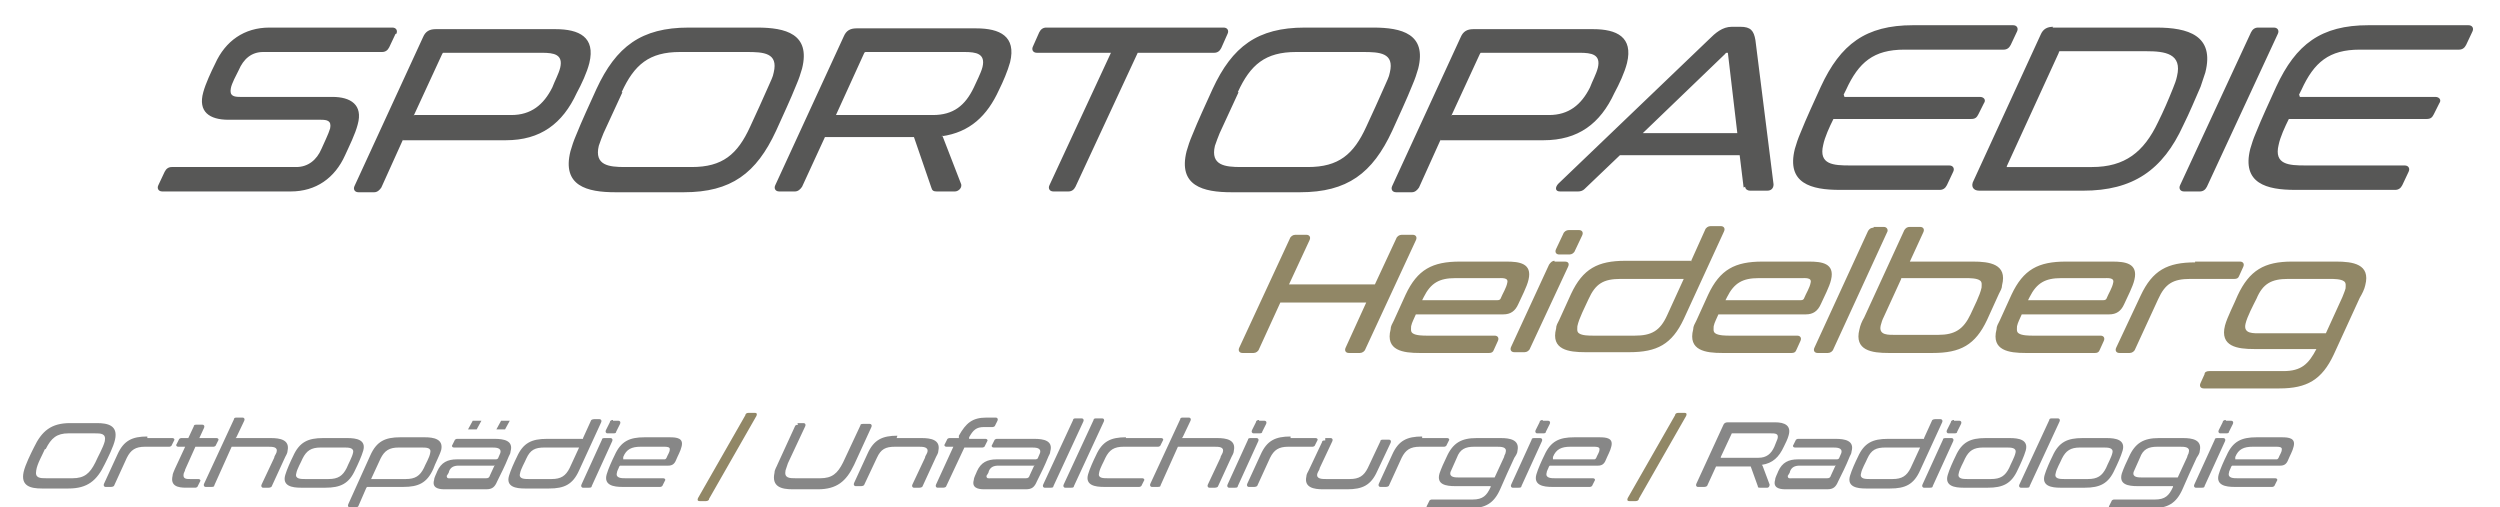 <?xml version="1.0" encoding="UTF-8"?>
<svg xmlns="http://www.w3.org/2000/svg" id="Ebene_1" version="1.1" viewBox="0 0 317.3 64.4">
  <!-- Generator: Adobe Illustrator 29.2.1, SVG Export Plug-In . SVG Version: 2.1.0 Build 116)  -->
  <defs>
    <style>
      .st0 {
        fill: #878787;
      }

      .st0, .st1, .st2, .st3 {
        fill-rule: evenodd;
      }

      .st1 {
        fill: #918766;
      }

      .st2 {
        fill: #868686;
      }

      .st3 {
        fill: #575756;
      }
    </style>
  </defs>
  <path class="st3" d="M254.7,21.2h10.8c4.2,0,6.6-1.9,8.4-5.7.7-1.4,1.3-2.8,1.9-4.3.2-.5.4-1,.5-1.5.7-2.9-1.5-3.2-3.9-3.2h-10.9c-.1,0-.2,0-.2.2l-6.6,14.4ZM208.4,16.9h12.1l-1.2-10.2h-.1c-.1,0-.2,0-.2.1l-10.5,10.1ZM184.3,14.6h12.3c2.5,0,4.1-1.3,5.2-3.5.3-.8.8-1.7,1-2.5.4-1.7-.8-1.9-2.3-1.9h-12.5c-.1,0-.1,0-.2.2l-3.6,7.8ZM157.2,11.7c-.8,1.7-1.6,3.5-2.4,5.2-.2.5-.4,1-.6,1.6-.6,2.5,1.3,2.7,3.3,2.7h8.5c3.9,0,5.8-1.6,7.4-5.1.8-1.7,1.6-3.5,2.4-5.3.2-.5.5-1,.6-1.6.6-2.5-1.3-2.6-3.4-2.6h-8.5c-3.9,0-5.8,1.6-7.4,5.1ZM106.1,14.6h12.3c2.6,0,4.1-1.2,5.2-3.5.3-.7.9-1.8,1.1-2.6.4-1.7-.8-1.9-2.3-1.9h-12.5c-.1,0-.1,0-.2.1l-3.6,7.9ZM79,11.7c-.8,1.7-1.6,3.5-2.4,5.2-.2.5-.4,1-.6,1.6-.6,2.5,1.3,2.7,3.3,2.7h8.5c3.9,0,5.8-1.6,7.4-5.1.8-1.7,1.6-3.5,2.4-5.3.2-.5.5-1,.6-1.6.6-2.5-1.3-2.6-3.4-2.6h-8.5c-3.9,0-5.8,1.6-7.4,5.1ZM52.6,14.6h12.3c2.5,0,4.1-1.3,5.2-3.5.3-.8.8-1.7,1-2.5.4-1.7-.8-1.9-2.3-1.9h-12.5c-.1,0-.1,0-.2.2l-3.6,7.8ZM291.9,12.3h17.2c.5,0,.8.4.5.8l-.7,1.4c-.2.4-.4.6-.9.6h-17.5c-.5,1-1.1,2.3-1.3,3.3-.6,2.5,1.3,2.6,3.4,2.6h12.6c.5,0,.7.4.5.8l-.8,1.7c-.2.4-.5.6-.9.6h-12.7c-3.6,0-6.8-.8-5.7-5.2.2-.7.4-1.3.7-2,.8-2,1.7-3.9,2.6-5.9,2.5-5.4,5.7-7.8,11.7-7.8h12.7c.5,0,.7.4.5.8l-.8,1.7c-.2.4-.5.6-.9.6h-12.6c-3.9,0-5.8,1.6-7.4,5.1l-.3.6ZM286.6,3.5h2c.5,0,.7.4.5.8l-9,19.4c-.2.4-.5.6-.9.6h-2c-.5,0-.7-.4-.5-.8l9-19.4c.2-.4.5-.6.9-.6ZM260.5,3.5h13.2c4,0,7.4,1,6.2,5.7-.2.6-.4,1.2-.6,1.8-.7,1.6-1.4,3.3-2.2,4.9-2.6,5.7-6.4,8.3-12.7,8.3h-13.2c-.8,0-1.1-.6-.7-1.3l8.5-18.5c.3-.7.8-1,1.6-1ZM234.1,12.3h17.2c.5,0,.8.4.5.8l-.7,1.4c-.2.4-.4.6-.9.6h-17.5c-.5,1-1.1,2.3-1.3,3.3-.6,2.5,1.3,2.6,3.4,2.6h12.6c.5,0,.7.4.5.8l-.8,1.7c-.2.4-.5.6-.9.6h-12.7c-3.6,0-6.8-.8-5.7-5.2.2-.7.4-1.3.7-2,.8-2,1.7-3.9,2.6-5.9,2.5-5.4,5.7-7.8,11.7-7.8h12.7c.5,0,.7.4.5.8l-.8,1.7c-.2.4-.5.6-.9.6h-12.6c-3.9,0-5.8,1.6-7.4,5.1l-.3.6ZM221.3,23.8l-.5-4.1h-15.2l-4.5,4.3c-.2.2-.5.3-.8.3h-2.3c-.7,0-.6-.6-.2-1l19.1-18.3c.8-.8,1.7-1.6,2.9-1.6h1.1c1.3,0,1.7.5,1.9,1.7l2.3,18.3c0,.5-.3.8-.8.8h-2.2c-.3,0-.6-.2-.6-.5ZM182.9,17.6l-2.8,6.2c-.2.3-.5.6-.9.6h-2c-.5,0-.7-.4-.5-.8l8.7-18.9c.3-.7.8-1,1.6-1h15.2c3,0,5.1,1,4.3,4.3-.3,1.2-1,2.7-1.6,3.8-1.8,3.9-4.6,6-9,6h-13.1ZM165.6,3.5h8.7c3.6,0,6.8.8,5.7,5.2-.2.7-.4,1.3-.7,2-.8,2-1.7,3.9-2.6,5.9-2.5,5.4-5.7,7.8-11.7,7.8h-8.7c-3.6,0-6.8-.8-5.7-5.2.2-.7.4-1.3.7-2,.8-2,1.7-3.9,2.6-5.9,2.5-5.4,5.7-7.8,11.7-7.8ZM144.4,6.7l-7.9,17c-.2.4-.5.6-.9.6h-1.9c-.5,0-.7-.4-.5-.8l7.8-16.8h-9.4c-.5,0-.7-.4-.5-.8l.8-1.8h0c.2-.4.5-.6.9-.6h22.5c.5,0,.7.4.5.8l-.8,1.8c-.2.4-.5.6-.9.6h-9.7ZM119.6,17.2l2.4,6.2h0c.1.5-.4.9-.8.9h-2.3c-.4,0-.6-.1-.7-.5l-2.2-6.4h-11.3l-2.9,6.3c-.2.3-.5.6-.9.6h-2c-.5,0-.7-.4-.5-.8l8.7-18.9c.3-.7.8-1,1.6-1h15.2c3,0,5.1,1,4.3,4.3-.3,1.1-.9,2.5-1.4,3.5-1.5,3.3-3.7,5.4-7.3,5.9ZM87.4,3.5h8.7c3.6,0,6.8.8,5.7,5.2-.2.7-.4,1.3-.7,2-.8,2-1.7,3.9-2.6,5.9-2.5,5.4-5.7,7.8-11.7,7.8h-8.7c-3.6,0-6.8-.8-5.7-5.2.2-.7.4-1.3.7-2,.8-2,1.7-3.9,2.6-5.9,2.5-5.4,5.7-7.8,11.7-7.8ZM51.2,17.6l-2.8,6.2c-.2.3-.5.6-.9.6h-2c-.5,0-.7-.4-.5-.8l8.7-18.9c.3-.7.8-1,1.6-1h15.2c3,0,5.1,1,4.3,4.3-.3,1.2-1,2.7-1.6,3.8-1.8,3.9-4.6,6-9,6h-13.1ZM50.2,4.3l-.8,1.7c-.2.4-.5.6-.9.6h-15.1c-1.5,0-2.5.9-3.1,2.3-.3.6-.9,1.7-1,2.3-.2,1,.4,1.1,1.2,1.1h11.7c2.3,0,3.9,1,3.2,3.5-.3,1.2-1.1,2.8-1.6,3.9-1.3,2.9-3.7,4.6-6.9,4.6h-16.3c-.5,0-.7-.4-.5-.8l.8-1.7h0c.2-.4.5-.6.9-.6h15.8c1.5,0,2.6-.9,3.2-2.3.3-.7.9-1.9,1.1-2.6.2-1-.4-1.1-1.2-1.1h-11.7c-2.4,0-3.9-1-3.2-3.5.3-1.1,1-2.6,1.5-3.6,1.3-2.9,3.7-4.6,6.9-4.6h15.6c.5,0,.7.4.5.8Z"></path>
  <path class="st1" d="M295.2,42.3c.7-1.5,1.4-3.1,2.1-4.6.1-.3.3-.7.4-1.1,0-.3.1-.7-.2-.9-.4-.3-1.3-.3-1.8-.3h-5.3c-2.1,0-3.2.6-4,2.5-.4.8-1.2,2.3-1.4,3.2-.3,1.3,1,1.2,2,1.2h8.2ZM257.4,38.1h9.5c.2,0,.4,0,.5-.3.2-.5.7-1.3.8-1.9.2-.7-.7-.6-1.2-.6h-5.4c-2,0-3.1.6-4,2.4l-.2.4ZM241.3,35.4l-2.2,4.8c-.2.4-.3.7-.4,1.1-.3,1.3,1,1.2,2,1.2h5.3c2.1,0,3.2-.7,4.1-2.6.4-.9,1.2-2.4,1.4-3.4,0-.3.1-.7-.2-.9-.4-.3-1.3-.3-1.8-.3h-8.2ZM219,38.1h9.5c.2,0,.4,0,.5-.3.2-.5.7-1.3.8-1.9.2-.7-.7-.6-1.2-.6h-5.4c-2,0-3.1.6-4,2.4l-.2.4ZM213.6,35.4h-7.9c-2.2,0-3.2.6-4.1,2.6-.4.9-1.2,2.4-1.4,3.4,0,.3-.1.7.2.9.4.3,1.3.3,1.8.3h5.3c2.1,0,3.2-.6,4.1-2.6l2.1-4.6ZM180.5,38.1h9.5c.2,0,.4,0,.5-.3.2-.5.7-1.3.8-1.9.2-.7-.7-.6-1.2-.6h-5.4c-2,0-3.1.6-4,2.4l-.2.4ZM294.2,44.3h-8.1c-2.1,0-4.4-.3-3.7-3,.3-1.1,1.2-2.8,1.6-3.8,1.5-3.2,3.4-4.3,6.9-4.3h5.6c2.1,0,4.4.3,3.7,3-.1.5-.4,1.1-.7,1.6-1.1,2.4-2.2,4.8-3.3,7.2-1.5,3.2-3.4,4.3-6.9,4.3h-9.6c-.4,0-.6-.3-.4-.7l.5-1.1c0-.3.3-.4.6-.4h9.4c2.3,0,3.2-.9,4.2-2.8ZM278.6,33.2h5.7c.4,0,.6.3.4.7l-.5,1.1c-.1.3-.3.4-.6.4h-5.6c-2.2,0-3.2.6-4.1,2.6l-2.9,6.3c-.1.3-.4.5-.7.5h-1.3c-.4,0-.6-.3-.4-.7l3.1-6.6c1.5-3.2,3.4-4.2,6.9-4.2ZM256.6,39.9c-.2.5-.5,1-.6,1.5,0,.3-.1.7.2.9.4.3,1.4.3,1.8.3h8.6c.4,0,.6.3.4.7l-.5,1.1h0c-.1.3-.3.4-.6.4h-8.8c-2.1,0-4.4-.3-3.7-3,0-.4.2-.7.4-1.1.5-1.1,1-2.2,1.5-3.3,1.5-3.2,3.4-4.2,6.9-4.2h5.9c1.6,0,3.3.2,2.8,2.3-.2.9-.9,2.2-1.3,3.1-.4.9-1,1.3-1.9,1.3h-10.9ZM242.3,33.2h8.1c2.1,0,4.4.3,3.7,3,0,.4-.2.7-.4,1.1-.5,1.1-1,2.2-1.5,3.3-1.5,3.2-3.4,4.2-6.9,4.2h-5.6c-2.1,0-4.4-.3-3.7-3,.1-.5.3-1,.6-1.5l5.1-11.1c.2-.3.4-.4.7-.4h1.3c.4,0,.6.3.4.7l-1.7,3.7ZM237.8,28.8h1.3c.4,0,.6.4.4.7l-6.8,14.8c-.1.3-.4.5-.7.5h-1.3c-.4,0-.6-.3-.4-.7l6.8-14.8c.2-.3.4-.4.7-.4ZM218.1,39.9c-.2.5-.5,1-.6,1.5,0,.3-.1.7.2.9.4.3,1.4.3,1.8.3h8.6c.4,0,.6.3.4.7l-.5,1.1h0c-.1.3-.3.4-.6.4h-8.8c-2.1,0-4.4-.3-3.7-3,0-.4.2-.7.4-1.1.5-1.1,1-2.2,1.5-3.3,1.5-3.2,3.4-4.2,6.9-4.2h5.9c1.6,0,3.3.2,2.8,2.3-.2.9-.9,2.2-1.3,3.1-.4.9-1,1.3-1.9,1.3h-10.9ZM214.6,33.2l1.8-4c.1-.3.4-.5.7-.5h1.3c.4,0,.6.3.4.7l-5.1,11.1c-1.5,3.2-3.4,4.2-6.9,4.2h-5.6c-2.1,0-4.4-.3-3.7-3,0-.4.2-.7.4-1.1.5-1.1,1-2.2,1.5-3.3,1.5-3.2,3.4-4.2,6.9-4.2h8.4ZM199.1,29.2h1.3c.4,0,.6.3.4.7l-.9,1.9c-.1.3-.4.5-.7.5h-1.3c-.4,0-.6-.3-.4-.7l.9-1.9c.1-.3.4-.5.7-.5ZM197.3,33.2h1.3c.5,0,.6.3.4.7l-4.8,10.3c-.1.3-.4.5-.7.5h-1.3c-.4,0-.6-.3-.4-.7l4.8-10.4c.2-.3.4-.5.7-.5ZM179.7,39.9c-.2.5-.5,1-.6,1.5,0,.3-.1.7.2.9.4.3,1.4.3,1.8.3h8.6c.4,0,.6.3.4.7l-.5,1.1h0c-.1.3-.3.4-.6.4h-8.8c-2.1,0-4.4-.3-3.7-3,0-.4.2-.7.4-1.1.5-1.1,1-2.2,1.5-3.3,1.5-3.2,3.4-4.2,6.9-4.2h5.9c1.6,0,3.3.2,2.8,2.3-.2.9-.9,2.2-1.3,3.1-.4.9-1,1.3-1.9,1.3h-10.9ZM163.6,36.1h10.9l2.7-5.8c.1-.3.4-.5.7-.5h1.4c.4,0,.6.3.4.7l-6.4,13.8c-.1.3-.4.5-.7.5h-1.4c-.4,0-.6-.3-.4-.7l2.6-5.7h-10.9l-2.7,5.9c-.1.3-.4.5-.7.5h-1.4c-.4,0-.6-.3-.4-.7l6.4-13.8c.1-.3.4-.5.7-.5h1.4c.4,0,.6.3.4.7l-2.6,5.6Z"></path>
  <path class="st0" d="M62.8,59.1h-4.6c-.6,0-1,.2-1.2.7,0,.2-.2.4-.3.6,0,.4.3.3.6.3h4.4c.3,0,.4-.1.5-.4l.6-1.3ZM283.6,58.3h5.3c.1,0,.2,0,.3-.2.1-.3.4-.7.4-1,.1-.4-.4-.4-.7-.4h-3c-1.1,0-1.8.3-2.2,1.3v.3ZM276.4,60.6c.4-.9.8-1.7,1.2-2.6,0-.2.2-.4.2-.6.2-.7-.6-.7-1.1-.7h-2.9c-1.1,0-1.8.3-2.2,1.4-.2.5-.6,1.3-.8,1.8-.2.7.6.7,1.1.7h4.5ZM261.7,58.2c-.2.5-.7,1.3-.8,1.9-.2.7.6.7,1.1.7h3c1.2,0,1.8-.4,2.3-1.4.2-.5.7-1.4.8-1.9.2-.7-.6-.7-1.1-.7h-3c-1.2,0-1.8.4-2.3,1.4ZM249.4,58.2c-.2.5-.7,1.3-.8,1.9-.2.7.6.7,1.1.7h3c1.2,0,1.8-.4,2.3-1.4.2-.5.7-1.4.8-1.9.2-.7-.6-.7-1.1-.7h-3c-1.2,0-1.8.4-2.3,1.4ZM243.7,56.8h-4.4c-1.2,0-1.8.3-2.3,1.4-.2.5-.7,1.3-.8,1.9-.2.7.6.7,1.1.7h2.9c1.2,0,1.8-.4,2.3-1.4l1.2-2.6ZM233,59.1h-4.6c-.6,0-1,.2-1.2.7,0,.2-.2.4-.3.6,0,.4.3.3.6.3h4.4c.3,0,.4-.1.5-.4l.6-1.3ZM218.4,58.1h4.8c1,0,1.6-.5,2-1.4.1-.3.3-.7.4-1,.2-.7-.3-.7-.9-.7h-4.9s0,0,0,0l-1.4,3ZM197,58.3h5.3c.1,0,.2,0,.3-.2.1-.3.4-.7.4-1,.1-.4-.4-.4-.7-.4h-3c-1.1,0-1.8.3-2.2,1.3v.3ZM189.7,60.6c.4-.9.8-1.7,1.2-2.6,0-.2.2-.4.2-.6.2-.7-.6-.7-1.1-.7h-2.9c-1.1,0-1.8.3-2.2,1.4-.2.5-.6,1.3-.8,1.8-.2.7.6.7,1.1.7h4.5ZM131.3,59.1h-4.6c-.6,0-1,.2-1.2.7,0,.2-.2.4-.3.6,0,.4.3.3.6.3h4.4c.3,0,.4-.1.5-.4l.6-1.3ZM79,58.3h5.3c.1,0,.2,0,.3-.2.1-.3.4-.7.4-1,.1-.4-.4-.4-.7-.4h-3c-1.1,0-1.8.3-2.2,1.3v.3ZM73.5,56.8h-4.4c-1.2,0-1.8.3-2.3,1.4-.2.5-.7,1.3-.8,1.9-.2.7.6.7,1.1.7h2.9c1.2,0,1.8-.4,2.3-1.4l1.2-2.6ZM47.1,60.8h4.4c1.2,0,1.8-.4,2.3-1.4.2-.5.7-1.3.8-1.9.2-.7-.5-.7-1.1-.7h-2.9c-1.2,0-1.8.4-2.3,1.4l-1.2,2.6ZM38.4,58.2c-.2.5-.7,1.3-.8,1.9-.2.7.6.7,1.1.7h3c1.2,0,1.8-.4,2.3-1.4.2-.5.7-1.4.8-1.9.2-.7-.6-.7-1.1-.7h-3c-1.2,0-1.8.4-2.3,1.4ZM5.7,57c-.3.7-1,1.9-1.1,2.7-.2,1,.5,1,1.3,1h3.3c1.5,0,2.2-.6,2.9-2,.3-.7,1-1.9,1.2-2.7.2-1-.5-1-1.3-1h-3.3c-1.5,0-2.2.6-2.9,2ZM63.2,58.2c.1-.2.2-.5.3-.7.2-.7-.6-.7-1.1-.7h-4.8c-.2,0-.3-.2-.2-.3l.3-.6c0-.1.2-.2.3-.2h4.8c1.1,0,2.4.2,2,1.6,0,.3-.2.5-.3.8-.4,1-.9,2-1.4,3-.3.7-.6,1-1.4,1h-5.3c-.8,0-1.6-.2-1.3-1.2,0-.3.3-.8.4-1.1.5-1.1,1.3-1.5,2.5-1.5h5ZM283.2,59.2c-.1.3-.3.6-.3.8-.2.7.6.7,1.1.7h4.8c.2,0,.3.2.2.3l-.3.6c0,.1-.2.2-.3.2h-4.8c-1.1,0-2.4-.2-2-1.6.2-.7.7-1.8,1-2.4.8-1.8,1.9-2.3,3.8-2.3h3.2c.9,0,1.8.1,1.5,1.2-.1.5-.5,1.2-.7,1.7-.2.5-.5.7-1,.7h-6.1ZM282.5,53.4h.7c.2,0,.3.2.2.4l-.5,1c0,.2-.2.2-.4.2h-.7c-.2,0-.3-.2-.2-.4l.5-1c0-.2.2-.3.4-.3ZM281.5,55.6h.7c.2,0,.3.2.2.4l-2.6,5.7c0,.2-.2.2-.4.2h-.7c-.2,0-.3-.2-.2-.4l2.6-5.7c0-.2.2-.2.4-.2ZM275.8,61.7h-4.5c-1.2,0-2.4-.2-2-1.6.2-.6.6-1.5.9-2.1.8-1.8,1.9-2.4,3.8-2.4h3.1c1.1,0,2.4.2,2.1,1.6,0,.3-.2.6-.4.9-.6,1.3-1.2,2.6-1.8,4-.8,1.8-1.9,2.4-3.8,2.4h-5.3c-.2,0-.3-.2-.2-.3l.3-.6c0-.1.2-.2.3-.2h5.2c1.3,0,1.8-.5,2.3-1.6ZM264.3,55.6h3.1c1.1,0,2.4.2,2,1.6-.2.7-.7,1.8-1,2.4-.8,1.8-1.9,2.3-3.8,2.3h-3.1c-1.1,0-2.4-.2-2-1.6.2-.7.7-1.8,1-2.4.8-1.8,1.9-2.3,3.8-2.3ZM260.5,53.1h.7c.2,0,.3.2.2.4l-3.8,8.2c0,.2-.2.2-.4.2h-.7c-.2,0-.3-.2-.2-.4l3.8-8.2c0-.2.2-.2.4-.2ZM252,55.6h3.1c1.1,0,2.4.2,2,1.6-.2.7-.7,1.8-1,2.4-.8,1.8-1.9,2.3-3.8,2.3h-3.1c-1.1,0-2.4-.2-2-1.6.2-.7.7-1.8,1-2.4.8-1.8,1.9-2.3,3.8-2.3ZM248,53.4h.7c.2,0,.3.2.2.4l-.5,1c0,.2-.2.2-.4.2h-.7c-.2,0-.3-.2-.2-.4l.5-1c0-.2.2-.3.4-.3ZM247,55.6h.7c.2,0,.3.2.2.4l-2.6,5.7c0,.2-.2.2-.4.2h-.7c-.2,0-.3-.2-.2-.4l2.6-5.7c0-.2.2-.2.4-.2ZM244.2,55.6l1-2.2c0-.1.2-.2.4-.2h.7c.2,0,.3.2.2.4l-2.8,6.1c-.8,1.8-1.9,2.3-3.8,2.3h-3.1c-1.1,0-2.4-.2-2-1.6.2-.7.7-1.8,1-2.4.8-1.8,1.9-2.3,3.8-2.3h4.6ZM233.4,58.2c.1-.2.2-.5.3-.7.2-.7-.6-.7-1.1-.7h-4.8c-.2,0-.3-.2-.2-.3l.3-.6c0-.1.2-.2.3-.2h4.8c1.1,0,2.4.2,2,1.6,0,.3-.2.5-.3.8-.4,1-.9,2-1.4,3-.3.7-.6,1-1.4,1h-5.3c-.8,0-1.6-.2-1.3-1.2,0-.3.3-.8.4-1.1.5-1.1,1.3-1.5,2.5-1.5h5ZM223.7,59.1l.9,2.4c0,.2-.1.4-.3.4h-.9c-.2,0-.3,0-.3-.2l-.9-2.5h-4.4l-1.1,2.4c0,.1-.2.2-.4.2h-.8c-.2,0-.3-.2-.2-.4l3.4-7.4c.1-.3.3-.4.6-.4h6c1.2,0,2.1.4,1.7,1.7-.1.4-.4,1-.6,1.4-.6,1.3-1.4,2.1-2.8,2.3ZM196.6,59.2c-.1.3-.3.6-.3.8-.2.7.6.7,1.1.7h4.8c.2,0,.3.2.2.3l-.3.6c0,.1-.2.2-.3.2h-4.8c-1.1,0-2.4-.2-2-1.6.2-.7.7-1.8,1-2.4.8-1.8,1.9-2.3,3.8-2.3h3.2c.9,0,1.8.1,1.5,1.2-.1.5-.5,1.2-.7,1.7-.2.5-.5.7-1,.7h-6.1ZM195.8,53.4h.7c.2,0,.3.2.2.4l-.5,1c0,.2-.2.2-.4.2h-.7c-.2,0-.3-.2-.2-.4l.5-1c0-.2.2-.3.4-.3ZM194.8,55.6h.7c.2,0,.3.2.2.4l-2.6,5.7c0,.2-.2.2-.4.2h-.7c-.2,0-.3-.2-.2-.4l2.6-5.7c0-.2.2-.2.4-.2ZM189.2,61.7h-4.5c-1.2,0-2.4-.2-2-1.6.2-.6.6-1.5.9-2.1.8-1.8,1.9-2.4,3.8-2.4h3.1c1.1,0,2.4.2,2.1,1.6,0,.3-.2.6-.4.9-.6,1.3-1.2,2.6-1.8,4-.8,1.8-1.9,2.4-3.8,2.4h-5.3c-.2,0-.3-.2-.2-.3l.3-.6c0-.1.2-.2.3-.2h5.2c1.3,0,1.8-.5,2.3-1.6ZM180.5,55.6h3.2c.2,0,.3.2.2.3l-.3.6c0,.1-.2.2-.3.2h-3.1c-1.2,0-1.8.4-2.3,1.4l-1.6,3.5c0,.1-.2.2-.4.2h-.7c-.2,0-.3-.2-.2-.4l1.7-3.7c.8-1.8,1.9-2.3,3.8-2.3ZM168.2,55.6h.7c.2,0,.3.2.2.4l-1.6,3.4c0,.2-.2.4-.3.7-.2.7.6.7,1.1.7h3c1.2,0,1.8-.4,2.3-1.4l1.6-3.4c0-.2.2-.2.4-.2h.7c.2,0,.3.2.2.4l-1.7,3.6c-.8,1.8-1.9,2.3-3.8,2.3h-3.1c-1.1,0-2.4-.2-2.1-1.6,0-.3.2-.6.3-.8l1.7-3.6c0-.2.2-.2.4-.2ZM163.8,55.6h3.2c.2,0,.3.2.2.3l-.3.6c0,.1-.2.2-.3.2h-3.1c-1.2,0-1.8.4-2.3,1.4l-1.6,3.5c0,.1-.2.2-.4.2h-.7c-.2,0-.3-.2-.2-.4l1.7-3.7c.8-1.8,1.9-2.3,3.8-2.3ZM159.8,53.4h.7c.2,0,.3.2.2.4l-.5,1c0,.2-.2.2-.4.2h-.7c-.2,0-.3-.2-.2-.4l.5-1c0-.2.2-.3.4-.3ZM158.8,55.6h.7c.2,0,.3.2.2.4l-2.6,5.7c0,.2-.2.2-.4.2h-.7c-.2,0-.3-.2-.2-.4l2.6-5.7c0-.2.2-.2.4-.2ZM150,55.6h4.5c1.1,0,2.4.2,2.1,1.6,0,.3-.2.6-.3.8l-1.7,3.7c0,.1-.2.2-.4.2h-.7c-.2,0-.3-.2-.2-.4l1.6-3.4c0-.2.2-.4.3-.7.2-.7-.5-.7-1.1-.7h-4.6l-2.2,4.9c0,.2-.2.2-.4.2h-.7c-.2,0-.3-.2-.2-.4l3.8-8.2c0-.2.2-.2.4-.2h.7c.2,0,.3.2.2.4l-1,2.1ZM142.9,55.6h4.5c.2,0,.3.2.2.3l-.3.6c0,.1-.2.2-.3.2h-4.4c-1.2,0-1.8.4-2.3,1.4-.2.5-.7,1.3-.8,1.9-.2.7.5.7,1.1.7h4.4c.2,0,.3.2.2.3l-.3.6c0,.1-.2.2-.3.2h-4.5c-1.1,0-2.4-.2-2-1.6.2-.7.7-1.8,1-2.4.8-1.8,1.9-2.3,3.8-2.3ZM139.2,53.1h.7c.2,0,.3.2.2.4l-3.8,8.2c0,.2-.2.2-.4.2h-.7c-.2,0-.3-.2-.2-.4l3.8-8.2c0-.2.2-.2.4-.2ZM136.6,53.1h.7c.2,0,.3.2.2.4l-3.8,8.2c0,.2-.2.2-.4.2h-.7c-.2,0-.3-.2-.2-.4l3.8-8.2c0-.2.2-.2.4-.2ZM131.7,58.2c.1-.2.2-.5.3-.7.2-.7-.6-.7-1.1-.7h-4.8c-.2,0-.3-.2-.2-.3l.3-.6c0-.1.2-.2.3-.2h4.8c1.1,0,2.4.2,2,1.6,0,.3-.2.5-.3.8-.4,1-.9,2-1.4,3-.3.7-.6,1-1.4,1h-5.3c-.8,0-1.6-.2-1.3-1.2,0-.3.3-.8.4-1.1.5-1.1,1.3-1.5,2.5-1.5h5ZM121.7,55.6v-.3c.9-1.6,1.7-2.3,3.5-2.3h1.2c.2,0,.3.2.2.4l-.3.6c0,.1-.2.2-.3.2h-1.1c-1,0-1.4.4-1.9,1.3v.2c0,0,2.1,0,2.1,0,.2,0,.3.2.2.3l-.3.6c0,.1-.2.2-.3.2h-2.3l-2.3,4.9c0,.1-.2.2-.4.2h-.7c-.2,0-.3-.2-.2-.4l2.2-4.8h-.9c-.2,0-.3-.2-.2-.3l.3-.6c0-.1.2-.2.3-.2h1ZM113.8,55.6h3.2c1.1,0,2.4.2,2.1,1.6,0,.3-.2.6-.3.8l-1.7,3.7c0,.1-.2.2-.4.2h-.7c-.2,0-.3-.2-.2-.4l1.6-3.4c0-.2.2-.4.3-.7.2-.7-.6-.7-1.1-.7h-3c-1.2,0-1.8.3-2.3,1.4l-1.6,3.4c0,.1-.2.2-.4.2h-.7c-.2,0-.3-.2-.2-.4l1.7-3.7c.8-1.8,1.9-2.3,3.8-2.3ZM101.2,53.7h.8c.2,0,.3.2.2.4l-2.2,4.7c-.1.3-.2.6-.3.9-.2,1,.5,1,1.3,1h3.1c1.5,0,2.2-.6,2.9-2l2.2-4.7c0-.2.2-.2.4-.2h.8c.2,0,.3.2.2.4l-2.2,4.8c-1,2.1-2.2,3.1-4.6,3.1h-3.2c-1.4,0-2.7-.3-2.3-2.1,0-.4.3-.8.4-1.1l2.2-4.8c0-.1.2-.2.4-.2ZM78.6,59.2c-.1.3-.3.6-.3.8-.2.7.6.7,1.1.7h4.8c.2,0,.3.2.2.3l-.3.6c0,.1-.2.2-.3.2h-4.8c-1.1,0-2.4-.2-2-1.6.2-.7.7-1.8,1-2.4.8-1.8,1.9-2.3,3.8-2.3h3.2c.9,0,1.8.1,1.5,1.2-.1.5-.5,1.2-.7,1.7-.2.5-.5.7-1,.7h-6.1ZM77.8,53.4h.7c.2,0,.3.2.2.4l-.5,1c0,.2-.2.2-.4.2h-.7c-.2,0-.3-.2-.2-.4l.5-1c0-.2.2-.3.4-.3ZM76.8,55.6h.7c.2,0,.3.2.2.4l-2.6,5.7c0,.2-.2.2-.4.2h-.7c-.2,0-.3-.2-.2-.4l2.6-5.7c0-.2.2-.2.4-.2ZM74,55.6l1-2.2c0-.1.2-.2.4-.2h.7c.2,0,.3.2.2.4l-2.8,6.1c-.8,1.8-1.9,2.3-3.8,2.3h-3.1c-1.1,0-2.4-.2-2-1.6.2-.7.7-1.8,1-2.4.8-1.8,1.9-2.3,3.8-2.3h4.6ZM46.5,61.9l-1,2.3c0,.1-.2.2-.4.2h-.7c-.2,0-.3-.2-.2-.4l2.8-6.2c.8-1.8,1.9-2.3,3.8-2.3h3.1c1.1,0,2.4.2,2.1,1.6-.2.7-.8,1.8-1,2.4-.8,1.8-1.9,2.3-3.8,2.3h-4.6ZM41,55.6h3.1c1.1,0,2.4.2,2,1.6-.2.7-.7,1.8-1,2.4-.8,1.8-1.9,2.3-3.8,2.3h-3.1c-1.1,0-2.4-.2-2-1.6.2-.7.7-1.8,1-2.4.8-1.8,1.9-2.3,3.8-2.3ZM29.9,55.6h4.5c1.1,0,2.4.2,2.1,1.6,0,.3-.2.6-.3.8l-1.7,3.7c0,.1-.2.2-.4.2h-.7c-.2,0-.3-.2-.2-.4l1.6-3.4c0-.2.2-.4.3-.7.2-.7-.5-.7-1.1-.7h-4.6l-2.2,4.9c0,.2-.2.2-.4.2h-.7c-.2,0-.3-.2-.2-.4l3.8-8.2c0-.2.2-.2.4-.2h.7c.2,0,.3.2.2.4l-1,2.1ZM23.9,55.6l.7-1.5c0-.2.2-.2.4-.2h.7c.2,0,.3.2.2.4l-.6,1.3h2.2c.2,0,.3.2.2.3l-.3.6c0,.1-.2.2-.3.2h-2.3l-1.3,2.9c0,.2-.2.4-.2.6-.1.6.4.6.8.6h1.1c.2,0,.3.2.2.3l-.3.6c0,.1-.2.2-.3.2h-1.2c-1,0-2-.2-1.7-1.5,0-.3.2-.6.3-.9l1.3-2.8h-.9c-.2,0-.3-.2-.2-.3l.3-.6c0-.1.2-.2.3-.2h1ZM18.7,55.6h3.2c.2,0,.3.2.2.3l-.3.6c0,.1-.2.2-.3.2h-3.1c-1.2,0-1.8.4-2.3,1.4l-1.6,3.5c0,.1-.2.2-.4.2h-.7c-.2,0-.3-.2-.2-.4l1.7-3.7c.8-1.8,1.9-2.3,3.8-2.3ZM8.9,53.7h3.4c1.4,0,2.7.3,2.3,2.1-.2.9-.9,2.3-1.3,3.1-1,2.1-2.2,3.1-4.6,3.1h-3.4c-1.4,0-2.7-.3-2.3-2.1.2-.9.9-2.3,1.3-3.1,1-2.1,2.2-3.1,4.6-3.1Z"></path>
  <path class="st2" d="M63.6,53.4l-.6,1.1h1.1s.6-1.1.6-1.1h-1.1ZM60,53.4l-.6,1.1h1.1s.6-1.1.6-1.1h-1.1Z"></path>
  <path class="st1" d="M95,52.4h.8c.3,0,.3.2.2.4l-6,10.5c0,.2-.2.3-.4.3h-.8c-.3,0-.3-.2-.2-.4l6-10.5c0-.2.2-.3.4-.3"></path>
  <path class="st1" d="M213,52.4h.8c.3,0,.3.2.2.4l-6,10.5c0,.2-.2.3-.4.3h-.8c-.3,0-.3-.2-.2-.4l6-10.5c0-.2.2-.3.4-.3"></path>
</svg>
